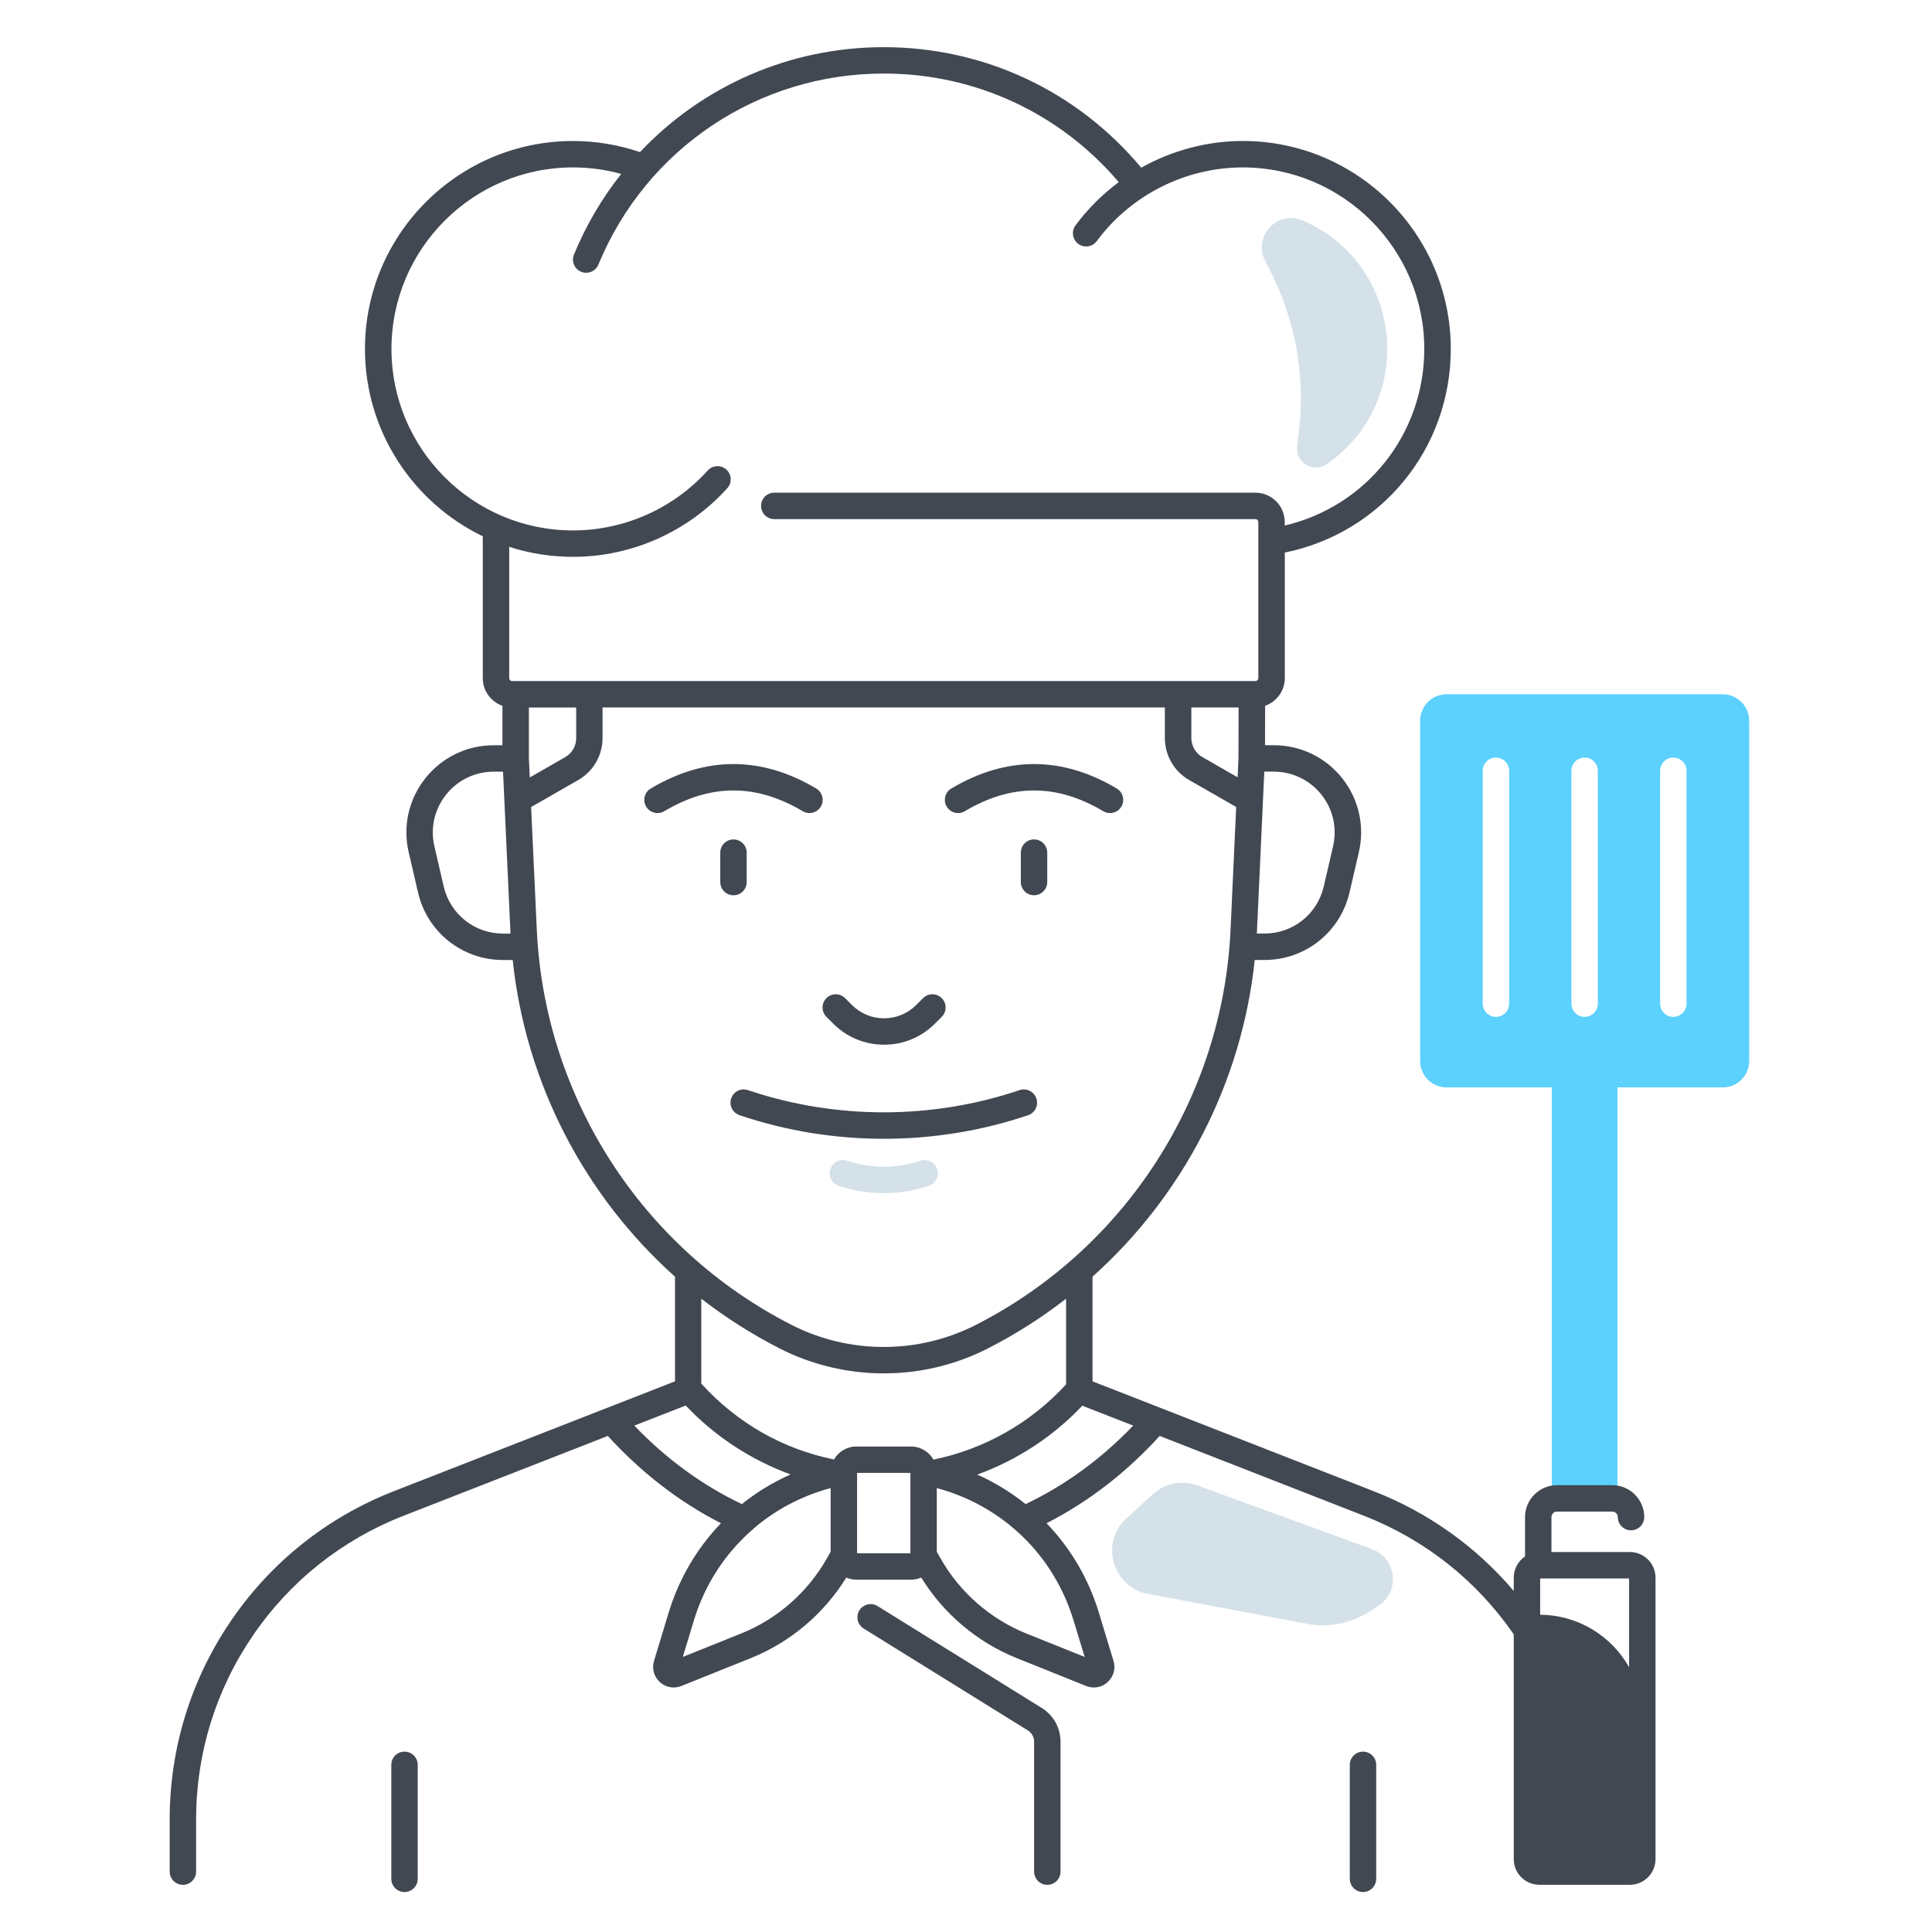 <svg width="512" height="512" viewBox="0 0 512 512" fill="none" xmlns="http://www.w3.org/2000/svg">
<path d="M234.2 316.2C230.19 316.2 226.18 315.56 222.36 314.28L222.27 314.25C220.44 313.64 219.44 311.66 220.06 309.82C220.67 307.99 222.65 307 224.49 307.61L224.59 307.64C230.83 309.73 237.7 309.72 243.93 307.61C245.76 306.99 247.75 307.97 248.37 309.8C248.99 311.63 248.01 313.62 246.18 314.24C242.3 315.55 238.25 316.2 234.2 316.2Z" fill="#D4E1E8"/>
<path d="M456.54 183.99H383.35C379.48 183.99 376.35 187.12 376.35 190.99V281.17C376.35 285.04 379.48 288.17 383.35 288.17H411.25V397.09H428.65V288.17H456.55C460.42 288.17 463.55 285.04 463.55 281.17V190.99C463.54 187.12 460.4 183.99 456.54 183.99ZM399.94 265.98C399.94 267.91 398.37 269.48 396.44 269.48C394.51 269.48 392.94 267.91 392.94 265.98V204.26C392.94 202.33 394.51 200.76 396.44 200.76C398.37 200.76 399.94 202.33 399.94 204.26V265.98ZM423.44 265.98C423.44 267.91 421.87 269.48 419.94 269.48C418.01 269.48 416.44 267.91 416.44 265.98V204.26C416.44 202.33 418.01 200.76 419.94 200.76C421.87 200.76 423.44 202.33 423.44 204.26V265.98ZM446.95 265.98C446.95 267.91 445.38 269.48 443.45 269.48C441.52 269.48 439.95 267.91 439.95 265.98V204.26C439.95 202.33 441.52 200.76 443.45 200.76C445.38 200.76 446.95 202.33 446.95 204.26V265.98Z" fill="#5CD1FD"/>
<path d="M345.2 58.43C372 69.95 375.61 106.48 351.57 123.02C348.03 125.46 343.26 122.59 343.76 118.32L344.25 114.08C345.92 99.75 343.36 85.24 336.9 72.33L335.23 69C332 62.55 338.57 55.58 345.2 58.43Z" fill="#D4E1E8"/>
<path d="M298.57 402.32L305.6 395.93C308.76 393.05 313.26 392.17 317.28 393.64L363.58 410.53C370.16 412.93 371.13 421.84 365.22 425.6L362.67 427.22C357.85 430.28 352.04 431.4 346.43 430.34L304.26 422.4C294.79 420.62 291.44 408.79 298.57 402.32Z" fill="#D4E1E8"/>
<path d="M197.88 233.76V225.96C197.88 224.03 196.31 222.46 194.38 222.46C192.45 222.46 190.88 224.03 190.88 225.96V233.76C190.88 235.69 192.45 237.26 194.38 237.26C196.31 237.26 197.88 235.69 197.88 233.76Z" fill="#424852"/>
<path d="M274.03 222.45C272.1 222.45 270.53 224.02 270.53 225.95V233.75C270.53 235.68 272.1 237.25 274.03 237.25C275.96 237.25 277.53 235.68 277.53 233.75V225.95C277.53 224.02 275.96 222.45 274.03 222.45Z" fill="#424852"/>
<path d="M270.21 288.89C247.11 296.7 221.66 296.74 198.54 289L198.2 288.89C196.36 288.27 194.38 289.26 193.77 291.1C193.16 292.93 194.14 294.92 195.98 295.53L196.32 295.65C208.54 299.74 221.38 301.79 234.21 301.79C247.17 301.79 260.13 299.71 272.46 295.54C274.29 294.92 275.27 292.93 274.65 291.1C274.03 289.27 272.04 288.27 270.21 288.89Z" fill="#424852"/>
<path d="M212.73 214.98C213.29 215.31 213.91 215.47 214.51 215.47C215.7 215.47 216.87 214.86 217.52 213.76C218.51 212.1 217.96 209.95 216.3 208.96C201.75 200.32 187 200.32 172.46 208.96C170.8 209.95 170.25 212.09 171.24 213.76C172.23 215.42 174.38 215.97 176.04 214.98C188.38 207.65 200.38 207.65 212.73 214.98Z" fill="#424852"/>
<path d="M255.68 214.98C268.03 207.65 280.03 207.65 292.38 214.98C292.94 215.31 293.56 215.47 294.16 215.47C295.35 215.47 296.52 214.86 297.17 213.76C298.16 212.1 297.61 209.95 295.95 208.96C281.4 200.32 266.65 200.32 252.11 208.96C250.45 209.95 249.9 212.09 250.89 213.76C251.87 215.42 254.02 215.96 255.68 214.98Z" fill="#424852"/>
<path d="M219.01 269.47L220.81 271.27C224.41 274.87 229.2 276.86 234.29 276.86C239.38 276.86 244.17 274.88 247.77 271.27L249.57 269.47C250.94 268.1 250.94 265.89 249.57 264.52C248.2 263.15 245.99 263.15 244.62 264.52L242.82 266.32C240.54 268.6 237.51 269.86 234.29 269.86C231.07 269.86 228.04 268.6 225.76 266.32L223.96 264.52C222.59 263.15 220.38 263.15 219.01 264.52C217.64 265.89 217.64 268.1 219.01 269.47Z" fill="#424852"/>
<path d="M276.08 452.63L232.57 425.63C230.93 424.61 228.77 425.11 227.75 426.76C226.73 428.4 227.24 430.56 228.88 431.58L272.39 458.58C273.43 459.23 274.05 460.34 274.05 461.57V496C274.05 497.93 275.62 499.5 277.55 499.5C279.48 499.5 281.05 497.93 281.05 496V461.56C281.04 457.9 279.19 454.56 276.08 452.63Z" fill="#424852"/>
<path d="M431.93 411.3H411.15V402.05C411.15 401.24 411.81 400.59 412.61 400.59H427.28C428.09 400.59 428.74 401.25 428.74 402.05C428.74 403.98 430.31 405.55 432.24 405.55C434.17 405.55 435.74 403.98 435.74 402.05C435.74 397.38 431.94 393.59 427.28 393.59H412.61C407.94 393.59 404.15 397.39 404.15 402.05V412.47C402.35 413.69 401.16 415.76 401.16 418.1V421.61C391.2 409.89 378.54 400.85 364.06 395.19L289.53 366.07V338.33C313.53 316.85 329.09 286.97 332.52 254.4H335.1C345.93 254.4 355.19 247.03 357.64 236.49L360.11 225.85C361.71 218.94 360.1 211.79 355.69 206.23C351.27 200.68 344.67 197.49 337.58 197.49H335.24L335.27 187.04C338.3 185.98 340.49 183.09 340.49 179.7V146.44C366.12 141.22 384.47 118.9 384.47 92.46C384.47 62.08 359.75 37.36 329.37 37.36C319.85 37.36 310.58 39.88 302.44 44.44C285.47 24.11 260.77 12.5 234.2 12.5C209.19 12.5 186.04 22.86 169.6 40.31C163.89 38.36 157.92 37.37 151.82 37.37C121.44 37.37 96.72 62.09 96.72 92.47C96.72 114.3 109.48 133.21 127.94 142.12V179.71C127.94 183.1 130.12 185.98 133.15 187.05V197.5H130.84C123.74 197.5 117.14 200.69 112.73 206.24C108.31 211.8 106.7 218.95 108.31 225.86L110.78 236.5C113.22 247.04 122.49 254.41 133.32 254.41H135.87C139.3 286.98 154.87 316.86 178.88 338.34V366.07L104.35 395.19C86.78 402.06 71.86 413.92 61.23 429.5C50.59 445.08 44.97 463.29 44.97 482.15V496C44.97 497.93 46.54 499.5 48.47 499.5C50.4 499.5 51.97 497.93 51.97 496V482.16C51.97 464.71 57.17 447.87 67.01 433.45C76.85 419.03 90.65 408.06 106.9 401.71L161.08 380.54C169.93 390.25 179.99 398.01 191.06 403.67C184.75 410.24 179.95 418.3 177.19 427.39L173.32 440.15C172.71 442.18 173.29 444.33 174.86 445.76C175.89 446.7 177.2 447.2 178.53 447.2C179.22 447.2 179.91 447.07 180.58 446.8L198.94 439.43C209.43 435.22 218.35 427.68 224.27 418.07C225.1 418.43 226.01 418.63 226.96 418.63H241.45C242.41 418.63 243.32 418.43 244.14 418.07C250.06 427.67 258.98 435.22 269.47 439.43L287.83 446.8C288.5 447.07 289.19 447.2 289.88 447.2C291.21 447.2 292.52 446.71 293.55 445.76C295.11 444.33 295.7 442.18 295.09 440.15L291.22 427.39C288.46 418.29 283.66 410.24 277.35 403.67C288.42 398.01 298.49 390.25 307.33 380.54L361.51 401.71C377.65 408.02 391.33 418.87 401.16 433.12V492.69C401.16 496.44 404.21 499.49 407.96 499.49H431.93C435.68 499.49 438.73 496.44 438.73 492.69V418.1C438.73 414.35 435.68 411.3 431.93 411.3ZM315.71 187.49H328.24L328.21 200.91L327.98 205.99L318.63 200.63C316.83 199.6 315.72 197.67 315.72 195.6V187.49H315.71ZM350.19 210.59C353.27 214.46 354.39 219.45 353.28 224.27L350.81 234.91C349.1 242.27 342.64 247.4 335.09 247.4H333.07C333.08 247.17 333.1 246.95 333.11 246.72L335.05 204.49H337.56C342.51 204.5 347.11 206.72 350.19 210.59ZM151.83 147.57C167.39 147.57 182.3 140.94 192.74 129.38C194.04 127.94 193.92 125.73 192.49 124.44C191.05 123.14 188.84 123.26 187.55 124.69C178.44 134.78 165.42 140.57 151.84 140.57C125.32 140.57 103.74 118.99 103.74 92.47C103.74 65.95 125.32 44.37 151.84 44.37C156.2 44.37 160.49 44.95 164.63 46.09C159.57 52.48 155.33 59.64 152.11 67.45C151.37 69.24 152.22 71.28 154.01 72.02C154.45 72.2 154.9 72.29 155.34 72.29C156.72 72.29 158.02 71.47 158.58 70.12C171.26 39.37 200.95 19.49 234.21 19.49C258.39 19.49 280.89 29.94 296.48 48.27C292.16 51.48 288.28 55.32 285.02 59.73C283.87 61.28 284.2 63.48 285.75 64.63C287.31 65.78 289.5 65.45 290.65 63.9C299.69 51.67 314.16 44.37 329.35 44.37C355.87 44.37 377.45 65.95 377.45 92.47C377.45 115.06 362.1 134.2 340.47 139.27V138.35C340.47 134.06 336.98 130.57 332.69 130.57H205.19C203.26 130.57 201.69 132.14 201.69 134.07C201.69 136 203.26 137.57 205.19 137.57H332.69C333.12 137.57 333.47 137.92 333.47 138.35V179.71C333.47 180.14 333.12 180.49 332.69 180.49H135.73C135.3 180.49 134.95 180.14 134.95 179.71V144.92C140.27 146.63 145.94 147.57 151.83 147.57ZM140.16 200.92V187.5H152.7V195.62C152.7 197.69 151.58 199.62 149.79 200.65L140.4 206.03L140.16 200.92ZM133.31 247.41C125.76 247.41 119.3 242.27 117.59 234.92L115.12 224.28C114 219.46 115.13 214.47 118.21 210.6C121.29 206.72 125.89 204.5 130.84 204.5H133.31L135.26 246.77C135.27 246.99 135.29 247.2 135.3 247.42H133.31V247.41ZM142.26 246.44L140.75 213.88L153.25 206.71C157.22 204.44 159.68 200.18 159.68 195.61V187.49H308.7V195.61C308.7 200.18 311.16 204.44 315.13 206.71L327.6 213.86L326.11 246.41C324.07 290.82 298.2 330.94 258.6 351.12C243.32 358.91 225.07 358.91 209.77 351.11C170.18 330.93 144.32 290.83 142.26 246.44ZM206.62 357.36C215.26 361.76 224.73 363.96 234.2 363.96C243.67 363.96 253.15 361.76 261.78 357.36C269.17 353.59 276.1 349.16 282.52 344.17V366.87C273.19 377.07 260.84 384.06 247.37 386.81C246.2 384.74 243.98 383.34 241.43 383.34H226.94C224.41 383.34 222.2 384.73 221.02 386.78C207.39 384 195.3 377.09 185.85 366.67V344.17C192.3 349.16 199.23 353.59 206.62 357.36ZM168.1 377.8L181.72 372.48C189.47 380.67 199.02 386.91 209.51 390.74C204.84 392.81 200.51 395.46 196.6 398.6C186.12 393.61 176.56 386.63 168.1 377.8ZM196.33 432.93L180.95 439.1L183.89 429.42C186.75 419.98 192.1 411.81 199.19 405.56C199.42 405.39 199.64 405.2 199.83 404.98C205.6 400.06 212.49 396.4 220.13 394.36V411.24L219.18 412.91C214.08 421.96 205.97 429.07 196.33 432.93ZM241.27 411.63H227.13V390.34H241.27V411.63ZM287.45 439.1L272.07 432.93C262.43 429.06 254.32 421.95 249.21 412.91L248.26 411.24V394.36C265.71 399.03 279.26 412.13 284.5 429.43L287.45 439.1ZM271.8 398.6C267.91 395.48 263.62 392.85 258.98 390.78C269.49 386.96 279.05 380.73 286.82 372.53L300.31 377.8C291.85 386.63 282.29 393.61 271.8 398.6ZM431.73 441.83C427.08 433.58 418.28 428 408.16 427.93V418.31H431.73V441.83Z" fill="#424852"/>
<path d="M107.2 464.2C105.27 464.2 103.7 465.77 103.7 467.7V497.91C103.7 499.84 105.27 501.41 107.2 501.41C109.13 501.41 110.7 499.84 110.7 497.91V467.7C110.7 465.77 109.13 464.2 107.2 464.2Z" fill="#424852"/>
<path d="M361.21 464.2C359.28 464.2 357.71 465.77 357.71 467.7V497.91C357.71 499.84 359.28 501.41 361.21 501.41C363.14 501.41 364.71 499.84 364.71 497.91V467.7C364.71 465.77 363.14 464.2 361.21 464.2Z" fill="#424852"/>
</svg>
